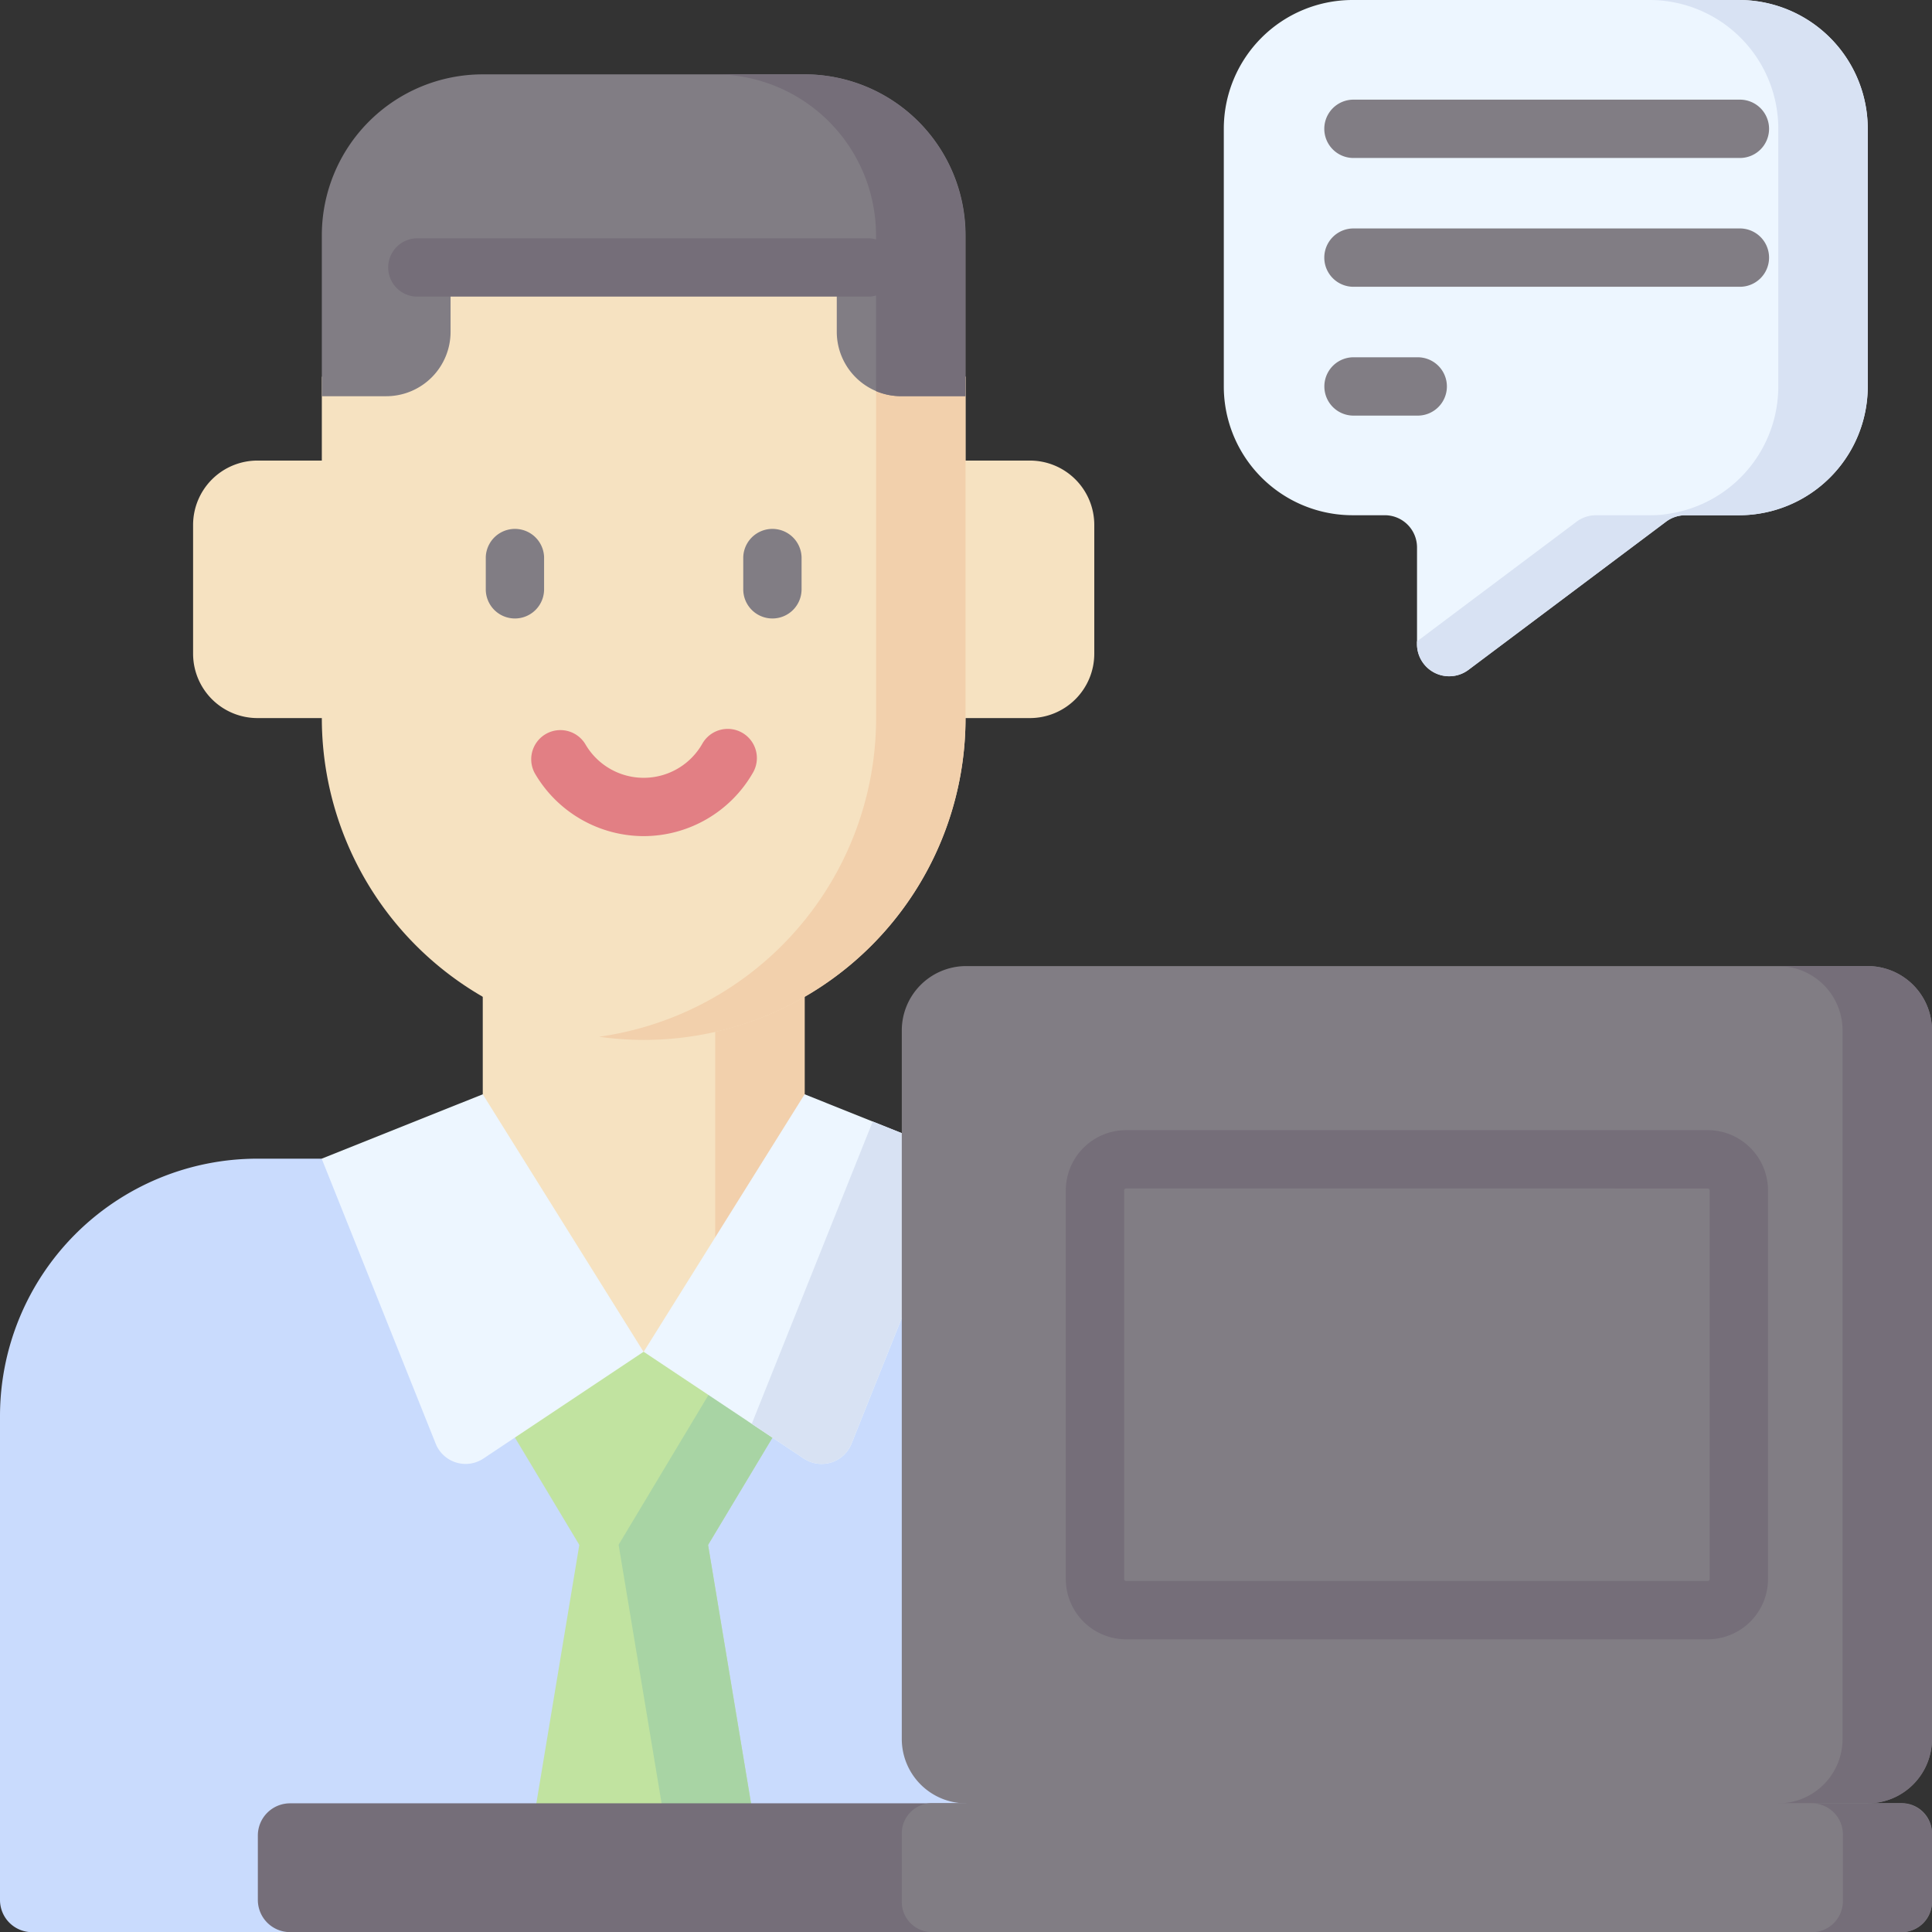 <svg xmlns="http://www.w3.org/2000/svg" width="61.995" height="62.001" viewBox="0 0 61.995 62.001"><rect x="0" y="0" width="61.995" height="62.001" fill="#333333" stroke="none"/><defs><style>.a{fill:#edf6ff;}.b{fill:#d8e2f3;}.c{fill:#817d84;}.d{fill:#c9dbfd;}.e{fill:#c1e3a0;}.f{fill:#a8d4a4;}.g{fill:#aecafc;}.h{fill:#f6e2c1;}.i{fill:#f2d0ac;}.j{fill:#756e79;}.k{fill:#e27f84;}</style></defs><g transform="translate(-0.023)"><path class="a" d="M328.431,0h12.4a4.133,4.133,0,0,1,4.133,4.133V12.4a4.133,4.133,0,0,1-4.133,4.133h-1.72a1.033,1.033,0,0,0-.62.207l-6.338,4.753a1.033,1.033,0,0,1-1.653-.827v-3.1a1.033,1.033,0,0,0-1.033-1.033h-1.033A4.133,4.133,0,0,1,324.3,12.4V4.133A4.133,4.133,0,0,1,328.431,0Z" transform="translate(-285.007)"/><g transform="translate(45.491 0)"><path class="b" d="M439.99,0h-2.869a4.133,4.133,0,0,1,4.133,4.133V12.4a4.133,4.133,0,0,1-4.133,4.133h2.869a4.133,4.133,0,0,0,4.133-4.133V4.133A4.133,4.133,0,0,0,439.99,0Z" transform="translate(-429.659 0)"/><path class="b" d="M380.618,136.741l-5.122,3.842v.085a1.033,1.033,0,0,0,1.653.827l6.338-4.753a1.033,1.033,0,0,1,.62-.207h-2.869A1.032,1.032,0,0,0,380.618,136.741Z" transform="translate(-375.496 -120.001)"/></g><g transform="translate(42.489 3.198)"><path class="c" d="M364.038,28.278h-12.4a.936.936,0,0,1,0-1.871h12.4a.936.936,0,1,1,0,1.871Z" transform="translate(-350.704 -26.407)"/></g><g transform="translate(42.489 7.331)"><path class="c" d="M364.038,62.412h-12.4a.936.936,0,0,1,0-1.871h12.4a.936.936,0,1,1,0,1.871Z" transform="translate(-350.704 -60.541)"/></g><g transform="translate(42.489 11.465)"><path class="c" d="M353.7,96.546H351.64a.936.936,0,0,1,0-1.871H353.7a.936.936,0,1,1,0,1.871Z" transform="translate(-350.704 -94.675)"/></g><path class="d" d="M31.006,307.029h2.066a8.262,8.262,0,0,1,8.262,8.262v15.527A1.033,1.033,0,0,1,40.3,331.85H1.056a1.033,1.033,0,0,1-1.033-1.033V315.291a8.262,8.262,0,0,1,8.262-8.262H31.006Z" transform="translate(0 -269.849)"/><g transform="translate(16.547 48.719)"><path class="e" d="M142.675,403.176,144.74,415.6h-8.262l2.066-12.428v-.853h4.138Z" transform="translate(-136.478 -402.323)"/><path class="f" d="M166.824,403.176l.007-.853h-2.869l-.007.853L166.02,415.6h2.869Z" transform="translate(-160.628 -402.323)"/></g><path class="g" d="M260.389,315.29a8.262,8.262,0,0,0-8.262-8.262h-2.867a8.262,8.262,0,0,1,8.259,8.262v15.527a1.033,1.033,0,0,1-1.033,1.033h2.869a1.033,1.033,0,0,0,1.033-1.033Z" transform="translate(-219.056 -269.848)"/><path class="e" d="M144.74,349.03l-2.066,3.442h-4.131l-2.066-3.442v-4.4l4.131,1.643,4.131-1.643Z" transform="translate(-119.931 -302.9)"/><path class="f" d="M166.811,345.449v2.213l-2.886,4.81H166.8l2.066-3.442v-4.4Z" transform="translate(-144.054 -302.9)"/><path class="h" d="M127.948,240.243h10.328v14.284H127.948Z" transform="translate(-112.434 -211.151)"/><path class="i" d="M189.54,240.244h2.869v14.284H189.54Z" transform="translate(-166.567 -211.152)"/><path class="a" d="M90.469,289.968,85.3,292.034l3.659,9.146a1.033,1.033,0,0,0,1.532.476l5.137-3.425Z" transform="translate(-74.955 -254.854)"/><path class="a" d="M175.756,289.968l5.164,2.066-3.659,9.146a1.033,1.033,0,0,1-1.532.476l-5.137-3.425Z" transform="translate(-149.914 -254.854)"/><g transform="translate(6.219 2.386)"><path class="h" d="M75.979,122.049h2.066a2.066,2.066,0,0,1,2.066,2.066v4.131a2.066,2.066,0,0,1-2.066,2.066H53.259a2.066,2.066,0,0,1-2.066-2.066v-4.131a2.066,2.066,0,0,1,2.066-2.066H75.979Z" transform="translate(-51.193 -109.656)"/><path class="h" d="M95.635,22.8l-10.328,9.33V43.077a10.327,10.327,0,1,0,20.655,0V32.126Z" transform="translate(-81.176 -22.422)"/><g transform="translate(9.392 14.556)"><path class="c" d="M129.687,142.813a.935.935,0,0,1-.936-.936v-1.033a.936.936,0,0,1,1.871,0v1.033A.936.936,0,0,1,129.687,142.813Z" transform="translate(-128.751 -139.909)"/></g><g transform="translate(17.654 14.556)"><path class="c" d="M197.916,142.813a.935.935,0,0,1-.936-.936v-1.033a.936.936,0,0,1,1.871,0v1.033A.935.935,0,0,1,197.916,142.813Z" transform="translate(-196.98 -139.909)"/></g><path class="i" d="M167.638,78.437V91.981a10.328,10.328,0,0,1-8.893,10.226,10.319,10.319,0,0,0,11.762-10.226V81.029Z" transform="translate(-145.721 -71.325)"/><path class="c" d="M100.8,19.706H90.471a5.164,5.164,0,0,0-5.164,5.164v5.164h2.065a2.066,2.066,0,0,0,2.066-2.066V25.9h12.393v2.066a2.065,2.065,0,0,0,2.066,2.066h2.066V24.87A5.164,5.164,0,0,0,100.8,19.706Z" transform="translate(-81.176 -19.706)"/><g transform="translate(6.294 5.261)"><path class="j" d="M118.561,65.023H104.1a.936.936,0,1,1,0-1.871h14.459a.936.936,0,0,1,0,1.871Z" transform="translate(-103.167 -63.152)"/></g><path class="j" d="M192.408,19.706h-2.869A5.164,5.164,0,0,1,194.7,24.87v5a2.06,2.06,0,0,0,.8.162h2.066V24.87A5.164,5.164,0,0,0,192.408,19.706Z" transform="translate(-172.786 -19.706)"/><g transform="translate(10.839 21.023)"><path class="k" d="M144.318,196.734a4.049,4.049,0,0,1-3.494-2.017.936.936,0,0,1,1.62-.937,2.164,2.164,0,0,0,3.749,0,.936.936,0,1,1,1.62.937A4.049,4.049,0,0,1,144.318,196.734Z" transform="translate(-140.698 -193.313)"/></g></g><path class="b" d="M203.113,297.187l-3.881,9.7L200.9,308a1.033,1.033,0,0,0,1.532-.476l3.659-9.146Z" transform="translate(-175.086 -261.199)"/><g transform="translate(8.299 31)"><path class="j" d="M91.1,481.992H69.4a1.033,1.033,0,0,1-1.033-1.033v-2.067a1.033,1.033,0,0,1,1.033-1.033H91.1Z" transform="translate(-68.369 -450.993)"/><path class="c" d="M269.979,282.866a2.066,2.066,0,0,0,2.066-2.067V258.067A2.066,2.066,0,0,0,269.979,256H241.053a2.066,2.066,0,0,0-2.066,2.067V280.8a2.066,2.066,0,0,0,2.066,2.067v.624h28.926Z" transform="translate(-218.326 -256)"/><path class="j" d="M474.09,256h-2.869a2.066,2.066,0,0,1,2.066,2.067V280.8a2.066,2.066,0,0,1-2.066,2.067v.624h2.869v-.624a2.066,2.066,0,0,0,2.066-2.067V258.067A2.066,2.066,0,0,0,474.09,256Z" transform="translate(-422.438 -256)"/><path class="c" d="M271.076,481.992h-31.12a.969.969,0,0,1-.969-.969v-2.2a.969.969,0,0,1,.969-.969h31.12a.969.969,0,0,1,.969.969v2.2A.969.969,0,0,1,271.076,481.992Z" transform="translate(-218.326 -450.993)"/><g transform="translate(25.924 5.265)"><path class="j" d="M303.045,315.812H284.38a1.936,1.936,0,0,1-1.934-1.934V301.408a1.936,1.936,0,0,1,1.934-1.934h18.665a1.936,1.936,0,0,1,1.934,1.934v12.471A1.936,1.936,0,0,1,303.045,315.812ZM284.38,301.345a.062.062,0,0,0-.062.062v12.471a.062.062,0,0,0,.062.062h18.665a.062.062,0,0,0,.062-.062V301.408a.062.062,0,0,0-.062-.062Z" transform="translate(-282.446 -299.474)"/></g><path class="j" d="M482.971,477.859H480.11a1,1,0,0,1,1,1v2.137a1,1,0,0,1-1,1h2.861a1,1,0,0,0,1-1v-2.137A1,1,0,0,0,482.971,477.859Z" transform="translate(-430.25 -450.993)"/></g></g></svg>